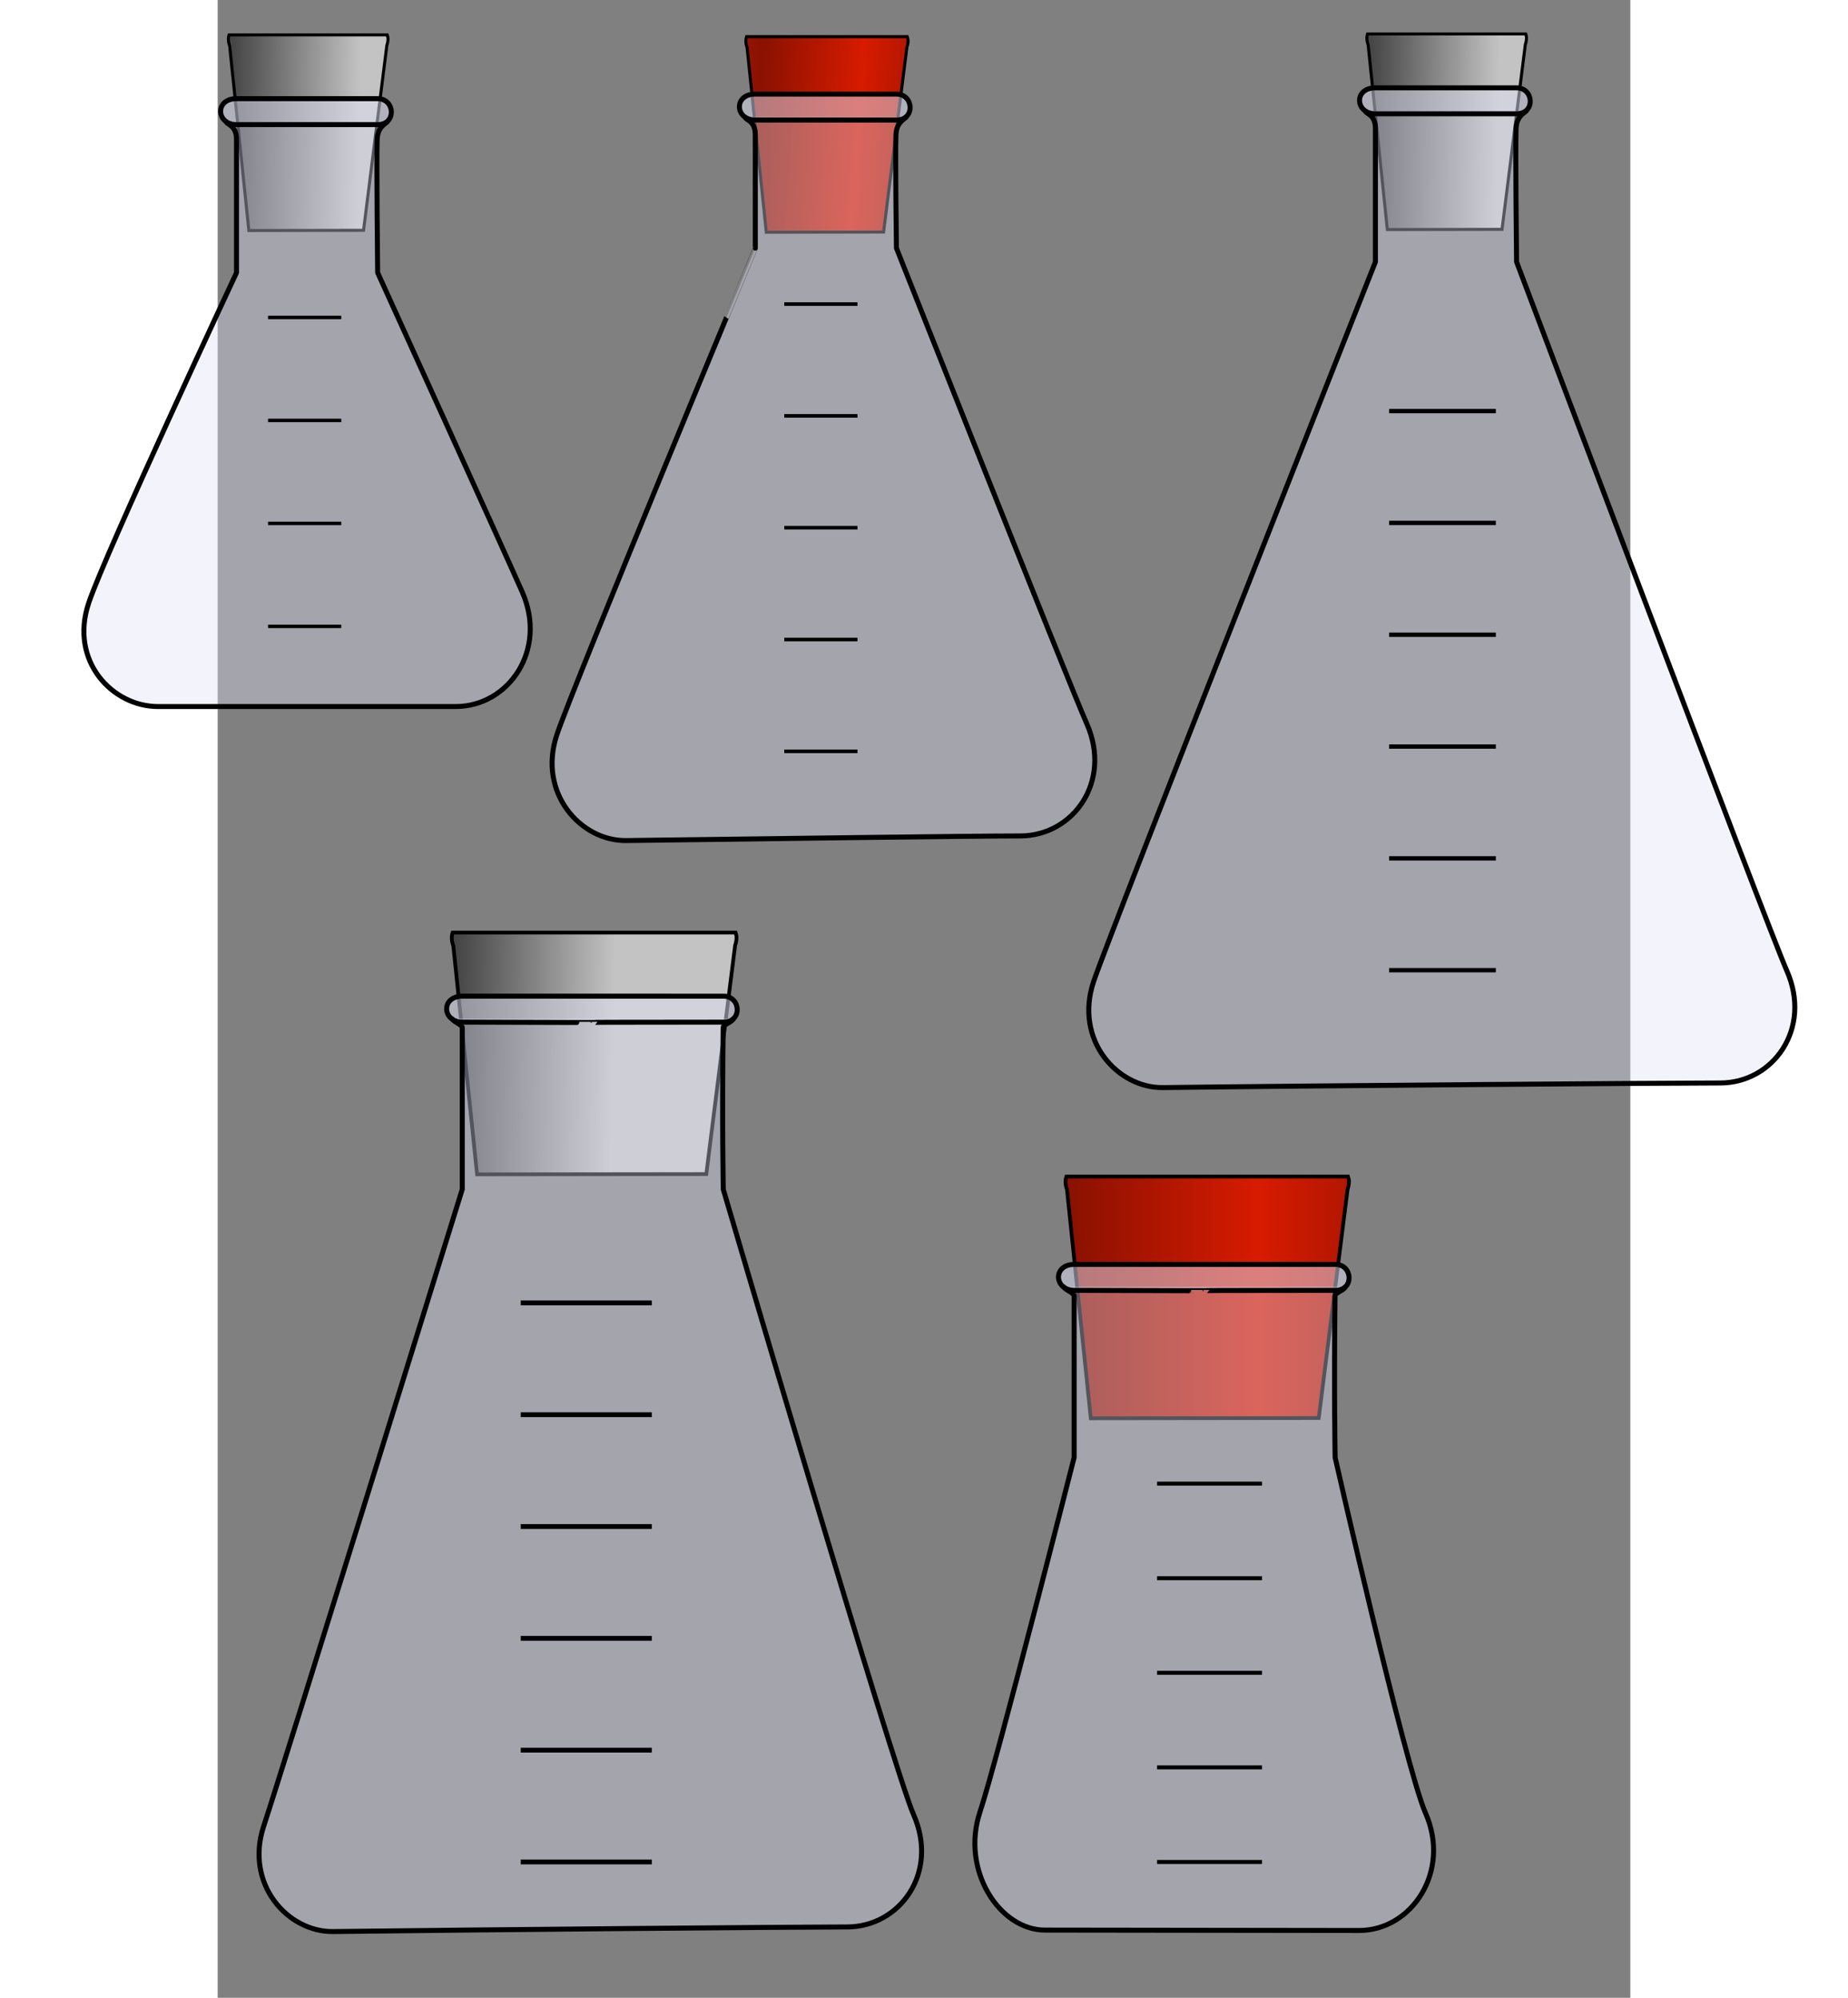 <svg xmlns="http://www.w3.org/2000/svg" xmlns:xlink="http://www.w3.org/1999/xlink" xml:space="preserve" width="370" height="400" viewBox="0 0 8000 11314" id="svg2" version="1.0" shape-rendering="geometricPrecision" text-rendering="geometricPrecision" image-rendering="optimizeQuality" fill-rule="evenodd"><rect x="0" y="0" width="8000" height="11314" fill="#808080" stroke="none"/><defs id="defs4"><radialGradient xlink:href="#id6" id="radialGradient3103" cx="2363" cy="6838" fx="2363" fy="6838" r="49" gradientUnits="userSpaceOnUse"/><radialGradient xlink:href="#id6" id="radialGradient3125" cx="2327" cy="7409" fx="2327" fy="7409" r="52" gradientUnits="userSpaceOnUse"/><radialGradient id="id7" gradientUnits="userSpaceOnUse" href="#id6" cx="2203" cy="7298" r="52" fx="2203" fy="7298"/><radialGradient id="id8" gradientUnits="userSpaceOnUse" href="#id6" cx="2236" cy="7501" r="52" fx="2236" fy="7501"/><radialGradient id="id9" gradientUnits="userSpaceOnUse" href="#id6" cx="2263" cy="6972" r="52" fx="2263" fy="6972"/><radialGradient id="id10" gradientUnits="userSpaceOnUse" href="#id6" cx="2268" cy="7703" r="52" fx="2268" fy="7703"/><radialGradient id="id11" gradientUnits="userSpaceOnUse" href="#id6" cx="2272" cy="6597" r="52" fx="2272" fy="6597"/><radialGradient id="id12" gradientUnits="userSpaceOnUse" href="#id6" cx="2287" cy="7241" r="52" fx="2287" fy="7241"/><radialGradient id="id13" gradientUnits="userSpaceOnUse" href="#id6" cx="2296" cy="7619" r="52" fx="2296" fy="7619"/><radialGradient id="id14" gradientUnits="userSpaceOnUse" href="#id6" cx="2341" cy="7396" r="52" fx="2341" fy="7396"/><radialGradient id="id15" gradientUnits="userSpaceOnUse" href="#id6" cx="2360" cy="7478" r="52" fx="2360" fy="7478"/><radialGradient id="id16" gradientUnits="userSpaceOnUse" href="#id6" cx="2366" cy="7777" r="52" fx="2366" fy="7777"/><radialGradient id="id17" gradientUnits="userSpaceOnUse" href="#id6" cx="2372" cy="7090" r="52" fx="2372" fy="7090"/><radialGradient id="id18" gradientUnits="userSpaceOnUse" href="#id6" cx="2375" cy="6826" r="49" fx="2375" fy="6826"/><radialGradient id="id19" gradientUnits="userSpaceOnUse" href="#id6" cx="2412" cy="6697" r="52" fx="2412" fy="6697"/><radialGradient id="id20" gradientUnits="userSpaceOnUse" href="#id6" cx="2420" cy="6483" r="52" fx="2420" fy="6483"/><radialGradient id="id21" gradientUnits="userSpaceOnUse" href="#id6" cx="2437" cy="7652" r="52" fx="2437" fy="7652"/><radialGradient id="id22" gradientUnits="userSpaceOnUse" href="#id6" cx="2439" cy="7565" r="52" fx="2439" fy="7565"/><radialGradient id="id23" gradientUnits="userSpaceOnUse" href="#id6" cx="2465" cy="7219" r="52" fx="2465" fy="7219"/><radialGradient id="id24" gradientUnits="userSpaceOnUse" href="#id6" cx="2471" cy="7377" r="52" fx="2471" fy="7377"/><radialGradient id="id25" gradientUnits="userSpaceOnUse" href="#id6" cx="2485" cy="6953" r="52" fx="2485" fy="6953"/><radialGradient id="id26" gradientUnits="userSpaceOnUse" href="#id6" cx="2545" cy="6781" r="52" fx="2545" fy="6781"/><radialGradient id="id27" gradientUnits="userSpaceOnUse" href="#id6" cx="2627" cy="6578" r="52" fx="2627" fy="6578"/><radialGradient id="id28" gradientUnits="userSpaceOnUse" href="#id6" cx="2636" cy="7060" r="52" fx="2636" fy="7060"/><radialGradient id="id29" gradientUnits="userSpaceOnUse" href="#id6" cx="2641" cy="6385" r="52" fx="2641" fy="6385"/><radialGradient id="id30" gradientUnits="userSpaceOnUse" href="#id6" cx="2776" cy="6512" r="52" fx="2776" fy="6512"/><radialGradient xlink:href="#id6" id="radialGradient3081" cx="2358" cy="7103" fx="2358" fy="7103" r="52" gradientUnits="userSpaceOnUse"/><radialGradient xlink:href="#id6" id="radialGradient3083" cx="2406" cy="6496" fx="2406" fy="6496" r="52" gradientUnits="userSpaceOnUse"/><radialGradient xlink:href="#id6" id="radialGradient3085" cx="2613" cy="6592" fx="2613" fy="6592" r="52" gradientUnits="userSpaceOnUse"/><radialGradient xlink:href="#id6" id="radialGradient3087" cx="2399" cy="6711" fx="2399" fy="6711" r="52" gradientUnits="userSpaceOnUse"/><radialGradient xlink:href="#id6" id="radialGradient3089" cx="2622" cy="7074" fx="2622" fy="7074" r="52" gradientUnits="userSpaceOnUse"/><radialGradient xlink:href="#id6" id="radialGradient3091" cx="2531" cy="6795" fx="2531" fy="6795" r="52" gradientUnits="userSpaceOnUse"/><radialGradient xlink:href="#id6" id="radialGradient3093" cx="2169" cy="7066" fx="2169" fy="7066" r="52" gradientUnits="userSpaceOnUse"/><radialGradient xlink:href="#id6" id="radialGradient3095" cx="2457" cy="7390" fx="2457" fy="7390" r="52" gradientUnits="userSpaceOnUse"/><radialGradient xlink:href="#id6" id="radialGradient3097" cx="2258" cy="6611" fx="2258" fy="6611" r="52" gradientUnits="userSpaceOnUse"/><radialGradient xlink:href="#id6" id="radialGradient3099" cx="2627" cy="6399" fx="2627" fy="6399" r="52" gradientUnits="userSpaceOnUse"/><radialGradient xlink:href="#id6" id="radialGradient3101" cx="2762" cy="6526" fx="2762" fy="6526" r="52" gradientUnits="userSpaceOnUse"/><radialGradient id="id6" gradientUnits="userSpaceOnUse" cx="2183" cy="7053" r="52" fx="2183" fy="7053"><stop offset="0" id="stop41" stop-color="#fff"/><stop offset="1" id="stop43" stop-color="#a8cede"/></radialGradient><radialGradient xlink:href="#id6" id="radialGradient3105" cx="2250" cy="6985" fx="2250" fy="6985" r="52" gradientUnits="userSpaceOnUse"/><radialGradient xlink:href="#id6" id="radialGradient3107" cx="2472" cy="6966" fx="2472" fy="6966" r="52" gradientUnits="userSpaceOnUse"/><radialGradient xlink:href="#id6" id="radialGradient3109" cx="2451" cy="7233" fx="2451" fy="7233" r="52" gradientUnits="userSpaceOnUse"/><radialGradient xlink:href="#id6" id="radialGradient3111" cx="2274" cy="7255" fx="2274" fy="7255" r="52" gradientUnits="userSpaceOnUse"/><radialGradient xlink:href="#id6" id="radialGradient3113" cx="2346" cy="7491" fx="2346" fy="7491" r="52" gradientUnits="userSpaceOnUse"/><radialGradient xlink:href="#id6" id="radialGradient3115" cx="2424" cy="7666" fx="2424" fy="7666" r="52" gradientUnits="userSpaceOnUse"/><radialGradient xlink:href="#id6" id="radialGradient3117" cx="2255" cy="7717" fx="2255" fy="7717" r="52" gradientUnits="userSpaceOnUse"/><radialGradient xlink:href="#id6" id="radialGradient3119" cx="2222" cy="7514" fx="2222" fy="7514" r="52" gradientUnits="userSpaceOnUse"/><radialGradient xlink:href="#id6" id="radialGradient3121" cx="2189" cy="7311" fx="2189" fy="7311" r="52" gradientUnits="userSpaceOnUse"/><radialGradient xlink:href="#id6" id="radialGradient3123" cx="2425" cy="7578" fx="2425" fy="7578" r="52" gradientUnits="userSpaceOnUse"/><radialGradient xlink:href="#id6" id="radialGradient3127" cx="2282" cy="7632" fx="2282" fy="7632" r="52" gradientUnits="userSpaceOnUse"/><radialGradient xlink:href="#id6" id="radialGradient3129" cx="2352" cy="7790" fx="2352" fy="7790" r="52" gradientUnits="userSpaceOnUse"/><radialGradient xlink:href="#id6" id="radialGradient11204" gradientUnits="userSpaceOnUse" cx="2352" cy="7790" fx="2352" fy="7790" r="52"/><radialGradient xlink:href="#id6" id="radialGradient11206" gradientUnits="userSpaceOnUse" cx="2282" cy="7632" fx="2282" fy="7632" r="52"/><radialGradient xlink:href="#id6" id="radialGradient11208" gradientUnits="userSpaceOnUse" cx="2327" cy="7409" fx="2327" fy="7409" r="52"/><radialGradient xlink:href="#id6" id="radialGradient11210" gradientUnits="userSpaceOnUse" cx="2425" cy="7578" fx="2425" fy="7578" r="52"/><radialGradient xlink:href="#id6" id="radialGradient11212" gradientUnits="userSpaceOnUse" cx="2189" cy="7311" fx="2189" fy="7311" r="52"/><radialGradient xlink:href="#id6" id="radialGradient11214" gradientUnits="userSpaceOnUse" cx="2222" cy="7514" fx="2222" fy="7514" r="52"/><radialGradient xlink:href="#id6" id="radialGradient11216" gradientUnits="userSpaceOnUse" cx="2255" cy="7717" fx="2255" fy="7717" r="52"/><radialGradient xlink:href="#id6" id="radialGradient11218" gradientUnits="userSpaceOnUse" cx="2424" cy="7666" fx="2424" fy="7666" r="52"/><radialGradient xlink:href="#id6" id="radialGradient11220" gradientUnits="userSpaceOnUse" cx="2346" cy="7491" fx="2346" fy="7491" r="52"/><radialGradient xlink:href="#id6" id="radialGradient11222" gradientUnits="userSpaceOnUse" cx="2274" cy="7255" fx="2274" fy="7255" r="52"/><radialGradient xlink:href="#id6" id="radialGradient11224" gradientUnits="userSpaceOnUse" cx="2451" cy="7233" fx="2451" fy="7233" r="52"/><radialGradient xlink:href="#id6" id="radialGradient11226" gradientUnits="userSpaceOnUse" cx="2472" cy="6966" fx="2472" fy="6966" r="52"/><radialGradient xlink:href="#id6" id="radialGradient11228" gradientUnits="userSpaceOnUse" cx="2250" cy="6985" fx="2250" fy="6985" r="52"/><radialGradient xlink:href="#id6" id="radialGradient11230" gradientUnits="userSpaceOnUse" cx="2363" cy="6838" fx="2363" fy="6838" r="49"/><radialGradient xlink:href="#id6" id="radialGradient11232" gradientUnits="userSpaceOnUse" cx="2762" cy="6526" fx="2762" fy="6526" r="52"/><radialGradient xlink:href="#id6" id="radialGradient11234" gradientUnits="userSpaceOnUse" cx="2627" cy="6399" fx="2627" fy="6399" r="52"/><radialGradient xlink:href="#id6" id="radialGradient11236" gradientUnits="userSpaceOnUse" cx="2258" cy="6611" fx="2258" fy="6611" r="52"/><radialGradient xlink:href="#id6" id="radialGradient11238" gradientUnits="userSpaceOnUse" cx="2457" cy="7390" fx="2457" fy="7390" r="52"/><radialGradient xlink:href="#id6" id="radialGradient11240" gradientUnits="userSpaceOnUse" cx="2169" cy="7066" fx="2169" fy="7066" r="52"/><radialGradient xlink:href="#id6" id="radialGradient11242" gradientUnits="userSpaceOnUse" cx="2531" cy="6795" fx="2531" fy="6795" r="52"/><radialGradient xlink:href="#id6" id="radialGradient11244" gradientUnits="userSpaceOnUse" cx="2622" cy="7074" fx="2622" fy="7074" r="52"/><radialGradient xlink:href="#id6" id="radialGradient11246" gradientUnits="userSpaceOnUse" cx="2399" cy="6711" fx="2399" fy="6711" r="52"/><radialGradient xlink:href="#id6" id="radialGradient11248" gradientUnits="userSpaceOnUse" cx="2613" cy="6592" fx="2613" fy="6592" r="52"/><radialGradient xlink:href="#id6" id="radialGradient11250" gradientUnits="userSpaceOnUse" cx="2406" cy="6496" fx="2406" fy="6496" r="52"/><radialGradient xlink:href="#id6" id="radialGradient11252" gradientUnits="userSpaceOnUse" cx="2358" cy="7103" fx="2358" fy="7103" r="52"/><linearGradient id="linearGradient9787"><stop offset="0" id="stop9789" stop-color="#000" stop-opacity=".235"/><stop offset="1" id="stop9791" stop-color="#000" stop-opacity="0"/></linearGradient><linearGradient xlink:href="#id4" id="linearGradient5882" gradientUnits="userSpaceOnUse" x1="1341.823" y1="5839.003" x2="1608.128" y2="5894.352" gradientTransform="translate(-5799.222 -425.932)"/><linearGradient xlink:href="#linearGradient6771" id="linearGradient6777" x1="-5527.399" y1="5683.274" x2="-3196.751" y2="5683.274" gradientUnits="userSpaceOnUse"/><linearGradient xlink:href="#id4" id="linearGradient10277" x1="148.725" y1="116.085" x2="159.209" y2="118.593" gradientUnits="userSpaceOnUse"/><linearGradient xlink:href="#id4" id="linearGradient11158" x1="100.817" y1="341.311" x2="111.106" y2="343.489" gradientUnits="userSpaceOnUse"/><linearGradient id="linearGradient6771"><stop offset="0" id="stop6773" stop-color="#1f1a17" stop-opacity="1"/><stop offset="1" id="stop6775" stop-color="#1f1a17" stop-opacity="0"/></linearGradient><linearGradient id="linearGradient4675"><stop offset="0" id="stop4677" stop-color="#464646" stop-opacity="1"/><stop offset="1" id="stop4679" stop-color="#c3c3c3" stop-opacity="1"/></linearGradient><linearGradient id="id2" gradientUnits="userSpaceOnUse" x1="3060" y1="6339" x2="3060" y2="7913"><stop offset="0" id="stop9" stop-color="#75c5f0"/><stop offset="1" id="stop13" stop-color="#789cbd" stop-opacity=".113"/></linearGradient><linearGradient y2="102.404" x2="122.344" y1="101.543" x1="86.45" spreadMethod="pad" gradientUnits="userSpaceOnUse" id="linearGradient4356-7-9" xlink:href="#linearGradient6504-8-7"/><linearGradient xlink:href="#id2" id="linearGradient2091" gradientUnits="userSpaceOnUse" x1="3060" y1="6339" x2="3060" y2="7913" gradientTransform="matrix(2.215 0 0 2.215 -4809.3 -6439.075)"/><linearGradient xlink:href="#id4" id="linearGradient2094" gradientUnits="userSpaceOnUse" x1="1684" y1="6087" x2="4435" y2="6087" gradientTransform="matrix(2.215 0 0 2.215 -4809.3 -6439.075)"/><linearGradient id="id3" gradientUnits="userSpaceOnUse" x1="3060" y1="6339" x2="3060" y2="7913"><stop offset="0" id="stop16" stop-color="#b3def8"/><stop offset=".902" id="stop18" stop-color="#fff"/><stop offset="1" id="stop20" stop-color="#fff"/></linearGradient><linearGradient id="id4" gradientUnits="userSpaceOnUse" x1="1684" y1="6087" x2="4435" y2="6087"><stop offset="0" id="stop23" stop-color="#a0a0a0" stop-opacity="1"/><stop offset=".588" id="stop25" stop-color="#fff"/><stop offset=".659" id="stop27" stop-color="#fff"/><stop offset="1" id="stop29" stop-color="#bebebe" stop-opacity="1"/></linearGradient><linearGradient id="linearGradient6266"><stop offset="0" id="stop6268" stop-color="#fff" stop-opacity="1"/><stop offset="1" id="stop6270" stop-color="#fff" stop-opacity="0"/></linearGradient><linearGradient id="id5" gradientUnits="userSpaceOnUse" x1="1684" y1="6087" x2="4435" y2="6087"><stop offset="0" id="stop32" stop-color="#fff"/><stop offset=".588" id="stop34" stop-color="#fff"/><stop offset=".659" id="stop36" stop-color="#fff"/><stop offset="1" id="stop38" stop-color="#fff"/></linearGradient><linearGradient xlink:href="#linearGradient6266" id="linearGradient6272" x1="-568.951" y1="10397.805" x2="2575.032" y2="8346.838" gradientUnits="userSpaceOnUse"/><linearGradient xlink:href="#id2" id="linearGradient13430" gradientUnits="userSpaceOnUse" gradientTransform="matrix(2.215 0 0 2.215 -4792.547 -6553.979)" x1="3060" y1="6339" x2="3060" y2="7913"/><linearGradient xlink:href="#id4" id="linearGradient13433" gradientUnits="userSpaceOnUse" x1="148.725" y1="116.085" x2="159.209" y2="118.593" gradientTransform="translate(-1101.485 -114.904) scale(21.55)"/><linearGradient xlink:href="#id4" id="linearGradient13436" gradientUnits="userSpaceOnUse" x1="100.817" y1="341.311" x2="111.106" y2="343.489" gradientTransform="translate(-1101.485 -114.904) scale(21.55)"/><linearGradient xlink:href="#id4" id="linearGradient16063" x1="-913.158" y1="6931.435" x2="4884.372" y2="6931.435" gradientUnits="userSpaceOnUse"/><linearGradient xlink:href="#linearGradient6504" id="linearGradient6510" x1="86.45" y1="101.543" x2="122.344" y2="102.404" gradientUnits="userSpaceOnUse" spreadMethod="pad"/><linearGradient id="linearGradient6504"><stop offset="0" id="stop6506" stop-color="#464646" stop-opacity="1"/><stop offset="1" id="stop6508" stop-color="#c3c3c3" stop-opacity="1"/></linearGradient><linearGradient xlink:href="#linearGradient6504" id="linearGradient6512" gradientUnits="userSpaceOnUse" spreadMethod="pad" x1="86.45" y1="101.543" x2="122.344" y2="102.404"/><linearGradient id="linearGradient4343"><stop offset="0" id="stop4345" stop-color="#464646" stop-opacity="1"/><stop offset="1" id="stop4347" stop-color="#c3c3c3" stop-opacity="1"/></linearGradient><linearGradient y2="92.299" x2="94.58" y1="92.295" x1="137.803" spreadMethod="reflect" gradientTransform="matrix(24.879 0 0 24.879 2467.57 4943.378)" gradientUnits="userSpaceOnUse" id="linearGradient6427" xlink:href="#linearGradient4470-2-7"/><linearGradient id="linearGradient4470-2-7"><stop offset="0" id="stop4472-9-6" stop-color="#d71b00" stop-opacity="1"/><stop offset="1" id="stop4474-0-8" stop-color="#8a1100" stop-opacity="1"/></linearGradient><linearGradient y2="102.404" x2="122.344" y1="101.543" x1="86.45" spreadMethod="pad" gradientUnits="userSpaceOnUse" id="linearGradient4356" xlink:href="#linearGradient6504" gradientTransform="translate(-1.87 .403)"/><linearGradient xlink:href="#linearGradient6504-8" id="linearGradient6510-8" x1="86.45" y1="101.543" x2="122.344" y2="102.404" gradientUnits="userSpaceOnUse" spreadMethod="pad"/><linearGradient id="linearGradient6504-8"><stop offset="0" id="stop6506-0" stop-color="#464646" stop-opacity="1"/><stop offset="1" id="stop6508-7" stop-color="#c3c3c3" stop-opacity="1"/></linearGradient><linearGradient xlink:href="#linearGradient6504-8" id="linearGradient6512-2" gradientUnits="userSpaceOnUse" spreadMethod="pad" x1="86.45" y1="101.543" x2="122.344" y2="102.404"/><linearGradient id="linearGradient4343-3"><stop offset="0" id="stop4345-4" stop-color="#464646" stop-opacity="1"/><stop offset="1" id="stop4347-1" stop-color="#c3c3c3" stop-opacity="1"/></linearGradient><linearGradient y2="93.106" x2="154.25" y1="91.085" x1="125.707" spreadMethod="reflect" gradientTransform="matrix(20.13 0 0 20.13 1102.742 -1183.811)" gradientUnits="userSpaceOnUse" id="linearGradient6427-3" xlink:href="#linearGradient4470-2-7-4"/><linearGradient id="linearGradient4470-2-7-4"><stop offset="0" id="stop4472-9-6-1" stop-color="#d71b00" stop-opacity="1"/><stop offset="1" id="stop4474-0-8-6" stop-color="#8a1100" stop-opacity="1"/></linearGradient><linearGradient y2="102.404" x2="122.344" y1="101.543" x1="86.45" spreadMethod="pad" gradientUnits="userSpaceOnUse" id="linearGradient4356-7" xlink:href="#linearGradient6504-8"/><linearGradient y2="93.106" x2="154.25" y1="91.085" x1="125.707" spreadMethod="reflect" gradientTransform="matrix(20.13 0 0 20.13 -722.852 -1163.75)" gradientUnits="userSpaceOnUse" id="linearGradient6427-3-3" xlink:href="#linearGradient4470-2-7-4-3"/><linearGradient id="linearGradient4470-2-7-4-3"><stop offset="0" id="stop4472-9-6-1-1" stop-color="#d71b00" stop-opacity="1"/><stop offset="1" id="stop4474-0-8-6-7" stop-color="#8a1100" stop-opacity="1"/></linearGradient><linearGradient xlink:href="#linearGradient6504-8-7" id="linearGradient6510-8-3" x1="86.45" y1="101.543" x2="122.344" y2="102.404" gradientUnits="userSpaceOnUse" spreadMethod="pad"/><linearGradient id="linearGradient6504-8-7"><stop offset="0" id="stop6506-0-0" stop-color="#464646" stop-opacity="1"/><stop offset="1" id="stop6508-7-5" stop-color="#c3c3c3" stop-opacity="1"/></linearGradient><linearGradient y2="102.404" x2="122.344" y1="101.543" x1="86.45" spreadMethod="pad" gradientUnits="userSpaceOnUse" id="linearGradient4683" xlink:href="#linearGradient6504-8-7"/><style type="text/css" id="style6"></style><defs id="defs70"><clipPath id="id0"><path id="path73" d="M3239 3445l105 23-944 4415-105-22 944-4416z"/></clipPath></defs></defs><g transform="matrix(20.13 0 0 20.13 -1664.97 -1275.105)" id="g4763-0-2-4-2-0" fill="url(#linearGradient6510-8-3)" fill-opacity="1" fill-rule="evenodd" display="inline"><path d="M85.916 73.166c-.12.352-.187.726-.187 1.156 0 .638.12 1.27.344 1.875l5.406 52 32.269-.062 6.562-52.063a5.48 5.48 0 00.313-1.75c0-.425-.095-.806-.22-1.156z" id="path4254-5-3-4-9-7-2-2" fill="url(#linearGradient4683)" fill-opacity="1" stroke="#000" stroke-width=".855" stroke-miterlimit="4" stroke-opacity="1" stroke-dasharray="none"/></g><g transform="matrix(24.879 0 0 24.879 -760.34 3451.217)" id="g4763-0-2-4" fill="url(#linearGradient6510)" fill-opacity="1" display="inline"><path d="M84.046 73.57c-.12.352-.188.725-.188 1.156 0 .637.12 1.27.344 1.875l5.406 52 52.177-.063 6.562-52.062a5.48 5.48 0 00.313-1.75c0-.425-.095-.807-.219-1.157z" id="path4254-5-3-4-9-7" fill="url(#linearGradient4356)" fill-opacity="1" stroke="#000" stroke-width=".855" stroke-miterlimit="4" stroke-opacity="1" stroke-dasharray="none"/></g><path id="path75" d="M8325.103 663.94l70.894-48.739 283.577 403.211-70.895 48.74-283.576-403.211z" fill="#fff"/><g id="g3928" transform="translate(934.4 168.28)" fill="#e0e0f6" fill-opacity=".377" stroke="#000" stroke-width="28.285" stroke-linejoin="miter" stroke-miterlimit="4" stroke-opacity="1" stroke-dasharray="none"><path id="path3908" d="M394.108 5600.318c0 16.194 56.57 33.226 56.57 50.967v915.827S-577.82 9886.632-673.021 10171.437c-110.326 330.052 135.255 602.539 392.488 599.273 863.528-10.964 2611.88-26.129 2910.539-26.129 298.657 0 522.013-306.933 376.389-636.459-112.07-253.593-1077.604-3541.01-1077.604-3541.01s-7.028-370.427-.62-916.712c.194-16.535 56.97-33.23 57.19-50.083" fill-opacity=".377" stroke-linecap="round"/><path id="path3908-2" d="M1930.287 5620.317c108.711 0 97.999-146.98 0-146.98H452.174c-124.116 0-115.908 146.98 0 146.98 1478.736 4.582-.047.263 1478.113 0z" fill-opacity=".51" stroke-linecap="butt"/></g><path d="M4806.166 6663.175c-2.975 8.764-4.665 18.064-4.665 28.767 0 15.854 2.993 31.585 8.552 46.649l134.504 1293.725 1290.891-1.555 163.27-1295.28c4.771-14.025 7.775-28.842 7.775-43.539 0-10.573-2.348-20.07-5.442-28.767z" id="path4254-5-3-4-9" fill="url(#linearGradient6427)" fill-opacity="1" stroke="#000" stroke-width="21.27" stroke-miterlimit="4" stroke-opacity="1" stroke-dasharray="none" display="inline"/><g transform="matrix(20.13 0 0 20.13 4782.444 -1280.552)" id="g4763-0-2-4-2" fill="url(#linearGradient6510-8)" fill-opacity="1" display="inline"><path d="M85.916 73.166c-.12.352-.187.726-.187 1.156 0 .638.12 1.27.344 1.875l5.406 52 32.269-.062 6.562-52.063a5.48 5.48 0 00.313-1.75c0-.425-.095-.806-.22-1.156z" id="path4254-5-3-4-9-7-2" fill="url(#linearGradient4356-7)" fill-opacity="1" stroke="#000" stroke-width=".855" stroke-miterlimit="4" stroke-opacity="1" stroke-dasharray="none"/></g><path d="M2994.928 207.697c-2.407 7.09-3.775 14.616-3.775 23.276 0 12.827 2.423 25.555 6.92 37.744l108.829 1046.768 664.263-1.258L3903.269 266.2c3.86-11.348 6.29-23.336 6.29-35.227 0-8.556-1.9-16.239-4.403-23.276z" id="path4254-5-3-4-9-9" fill="url(#linearGradient6427-3)" fill-opacity="1" stroke="#000" stroke-width="17.21" stroke-miterlimit="4" stroke-opacity="1" stroke-dasharray="none" display="inline"/><g id="g4524" transform="translate(5337.475 -55.49)" fill="#e0e0f6" stroke="#000" stroke-width="28.285" stroke-miterlimit="4" stroke-opacity="1" stroke-dasharray="none"><path id="path3908-3" d="M1162.465 684.838c0 15.225 56.57 16.803 56.57 98.826v754.83s-1501.119 3792.223-1596.32 4077.03c-110.326 330.051 135.254 602.538 392.487 599.272 863.529-10.964 2858.223-26.129 3156.881-26.129 298.658 0 522.014-306.933 376.39-636.459-112.07-253.593-1530.165-4013.715-1530.165-4013.715s-7.198-641.027-2.797-754.374c2.614-67.325 41.685-85.49 56.707-99.28" fill-opacity=".376" stroke-linecap="round" stroke-linejoin="round"/><path id="path3908-3-0" d="M2018.308 699.884c108.712 0 98-146.979 0-146.979h-799.273c-124.116 0-115.908 146.98 0 146.98 798.186.355.051-.007 799.273 0z" fill-opacity=".51" stroke-linecap="butt" stroke-linejoin="miter"/></g><g transform="translate(4399.496 1687.351)" id="g3928-8" fill="#e0e0f6" fill-opacity=".377" fill-rule="evenodd" stroke="#000" stroke-width="28.285" stroke-linejoin="miter" stroke-miterlimit="4" stroke-opacity="1" stroke-dasharray="none"><path id="path3908-97" d="M394.108 5600.318c0 16.194 56.57 33.226 56.57 50.967v915.827S12.958 8288.616-82.244 8573.422c-110.326 330.052 110.157 669.574 367.41 669.898l1779.14 2.242c298.657.377 522.013-335.304 376.389-664.83-112.07-253.593-511.904-2013.62-511.904-2013.62s-7.028-370.427-.62-916.712c.194-16.535 56.97-33.23 57.19-50.082" fill-opacity=".377" stroke-linecap="round"/><path id="path3908-2-0" d="M1930.287 5620.317c108.711 0 97.999-146.98 0-146.98H452.174c-124.116 0-115.908 146.98 0 146.98 1478.736 4.582-.047.263 1478.113 0z" fill-opacity=".51" stroke-linecap="butt"/></g><g transform="translate(1825.594 -20.061)" id="g4524-3" fill-rule="evenodd" fill="#e0e0f6" stroke="#000" stroke-width="28.285" stroke-miterlimit="4" stroke-opacity="1" stroke-dasharray="none"><path id="path3908-3-2" d="M1162.465 684.838c0 15.225 56.57 16.803 56.57 98.826v641.69S190.537 3896.321 95.336 4181.127c-110.325 330.052 135.255 602.539 392.488 599.273 863.528-10.964 1933.041-26.129 2231.699-26.129 298.658 0 522.014-306.933 376.39-636.46-112.07-253.592-1077.605-2692.459-1077.605-2692.459s-7.198-527.887-2.797-641.234c2.614-67.325 41.685-85.49 56.707-99.28" fill-opacity=".376" stroke-linecap="round" stroke-linejoin="round"/><path id="path3908-3-0-8" d="M2018.308 699.884c108.712 0 98-146.979 0-146.979h-799.273c-124.116 0-115.908 146.98 0 146.98 798.186.355.051-.007 799.273 0z" fill-opacity=".51" stroke-linecap="butt" stroke-linejoin="miter"/></g><g id="g4524-37" transform="translate(-1032.105 5.854)" fill-rule="evenodd" fill="#e0e0f6" stroke="#000" stroke-width="28.285" stroke-miterlimit="4" stroke-opacity="1" stroke-dasharray="none"><path id="path3908-3-6" d="M1082.22 684.838c0 15.225 56.57 16.803 56.57 98.826v754.83s-742.034 1585.993-837.235 1870.8c-110.326 330.051 135.234 586.208 392.487 586.208h1686.061c298.658 0 522.014-319.998 376.39-649.524-112.07-253.593-818.431-1807.485-818.431-1807.485s-7.198-641.027-2.797-754.374c2.614-67.325 41.685-85.49 56.707-99.28" fill-opacity=".376" stroke-linecap="round" stroke-linejoin="round"/><path id="path3908-3-0-89" d="M1938.062 699.884c108.712 0 98-146.979 0-146.979H1138.79c-124.115 0-115.908 146.98 0 146.98 798.186.355.051-.007 799.273 0z" fill-opacity=".51" stroke-linecap="butt" stroke-linejoin="miter"/></g><path d="M1716.311 10544.891h742.275" id="path4712" fill="none" stroke="#000" stroke-width="27.244" stroke-linecap="butt" stroke-linejoin="miter" stroke-opacity="1"/><path d="M1716.311 8645.105h742.275" id="path4712-8" fill="none" stroke="#000" stroke-width="27.244" stroke-linecap="butt" stroke-linejoin="miter" stroke-opacity="1"/><path d="M1716.312 9911.629h742.274" id="path4712-3" fill="none" stroke="#000" stroke-width="27.244" stroke-linecap="butt" stroke-linejoin="miter" stroke-opacity="1"/><path d="M1716.311 9278.366h742.275" id="path4712-6" fill="none" stroke="#000" stroke-width="27.244" stroke-linecap="butt" stroke-linejoin="miter" stroke-opacity="1"/><path d="M1716.311 8011.843h742.275" id="path4712-2" fill="none" stroke="#000" stroke-width="27.244" stroke-linecap="butt" stroke-linejoin="miter" stroke-opacity="1"/><path d="M1716.311 7378.58h742.275" id="path4712-0" fill="none" stroke="#000" stroke-width="27.244" stroke-linecap="butt" stroke-linejoin="miter" stroke-opacity="1"/><path d="M6634.202 5494.472h604.165" id="path4712-9" fill="none" stroke="#000" stroke-width="24.579" stroke-linecap="butt" stroke-linejoin="miter" stroke-opacity="1"/><path d="M6634.202 3594.686h604.165" id="path4712-8-7" fill="none" stroke="#000" stroke-width="24.579" stroke-linecap="butt" stroke-linejoin="miter" stroke-opacity="1"/><path d="M6634.202 4861.21h604.165" id="path4712-3-9" fill="none" stroke="#000" stroke-width="24.579" stroke-linecap="butt" stroke-linejoin="miter" stroke-opacity="1"/><path d="M6634.202 4227.948h604.165" id="path4712-6-8" fill="none" stroke="#000" stroke-width="24.579" stroke-linecap="butt" stroke-linejoin="miter" stroke-opacity="1"/><path d="M6634.202 2961.424h604.165" id="path4712-2-2" fill="none" stroke="#000" stroke-width="24.579" stroke-linecap="butt" stroke-linejoin="miter" stroke-opacity="1"/><path d="M6634.202 2328.161h604.165" id="path4712-0-6" fill="none" stroke="#000" stroke-width="24.579" stroke-linecap="butt" stroke-linejoin="miter" stroke-opacity="1"/><path d="M5320.01 10544.891h594.312" id="path4712-07" fill="none" stroke="#000" stroke-width="22.421" stroke-linecap="butt" stroke-linejoin="miter" stroke-opacity="1"/><path d="M5320.01 8937.847h594.312" id="path4712-8-1" fill="none" stroke="#000" stroke-width="22.421" stroke-linecap="butt" stroke-linejoin="miter" stroke-opacity="1"/><path d="M5320.01 10009.21h594.312" id="path4712-3-5" fill="none" stroke="#000" stroke-width="22.421" stroke-linecap="butt" stroke-linejoin="miter" stroke-opacity="1"/><path d="M5320.01 9473.528h594.312" id="path4712-6-4" fill="none" stroke="#000" stroke-width="22.421" stroke-linecap="butt" stroke-linejoin="miter" stroke-opacity="1"/><path d="M5320.01 8402.166h594.312" id="path4712-2-3" fill="none" stroke="#000" stroke-width="22.421" stroke-linecap="butt" stroke-linejoin="miter" stroke-opacity="1"/><path d="M3208.729 4255.014h414.582" id="path4712-9-3" fill="none" stroke="#000" stroke-width="20.361" stroke-linecap="butt" stroke-linejoin="miter" stroke-opacity="1"/><path d="M3208.729 2355.227h414.582" id="path4712-8-7-5" fill="none" stroke="#000" stroke-width="20.361" stroke-linecap="butt" stroke-linejoin="miter" stroke-opacity="1"/><path d="M3208.729 3621.751h414.582" id="path4712-3-9-5" fill="none" stroke="#000" stroke-width="20.361" stroke-linecap="butt" stroke-linejoin="miter" stroke-opacity="1"/><path d="M3208.729 2988.488h414.582" id="path4712-6-8-5" fill="none" stroke="#000" stroke-width="20.361" stroke-linecap="butt" stroke-linejoin="miter" stroke-opacity="1"/><path d="M3208.729 1721.965h414.582" id="path4712-2-2-3" fill="none" stroke="#000" stroke-width="20.361" stroke-linecap="butt" stroke-linejoin="miter" stroke-opacity="1"/><path d="M285.27 3547.333h414.583" id="path4712-9-3-8" fill="none" stroke="#000" stroke-width="19.539" stroke-linecap="butt" stroke-linejoin="miter" stroke-opacity="1"/><path d="M285.27 1797.858h414.583" id="path4712-8-7-5-6" fill="none" stroke="#000" stroke-width="19.539" stroke-linecap="butt" stroke-linejoin="miter" stroke-opacity="1"/><path d="M285.27 2964.175h414.583" id="path4712-3-9-5-7" fill="none" stroke="#000" stroke-width="19.539" stroke-linecap="butt" stroke-linejoin="miter" stroke-opacity="1"/><path d="M285.27 2381.016h414.583" id="path4712-6-8-5-2" fill="none" stroke="#000" stroke-width="19.539" stroke-linecap="butt" stroke-linejoin="miter" stroke-opacity="1"/></svg>